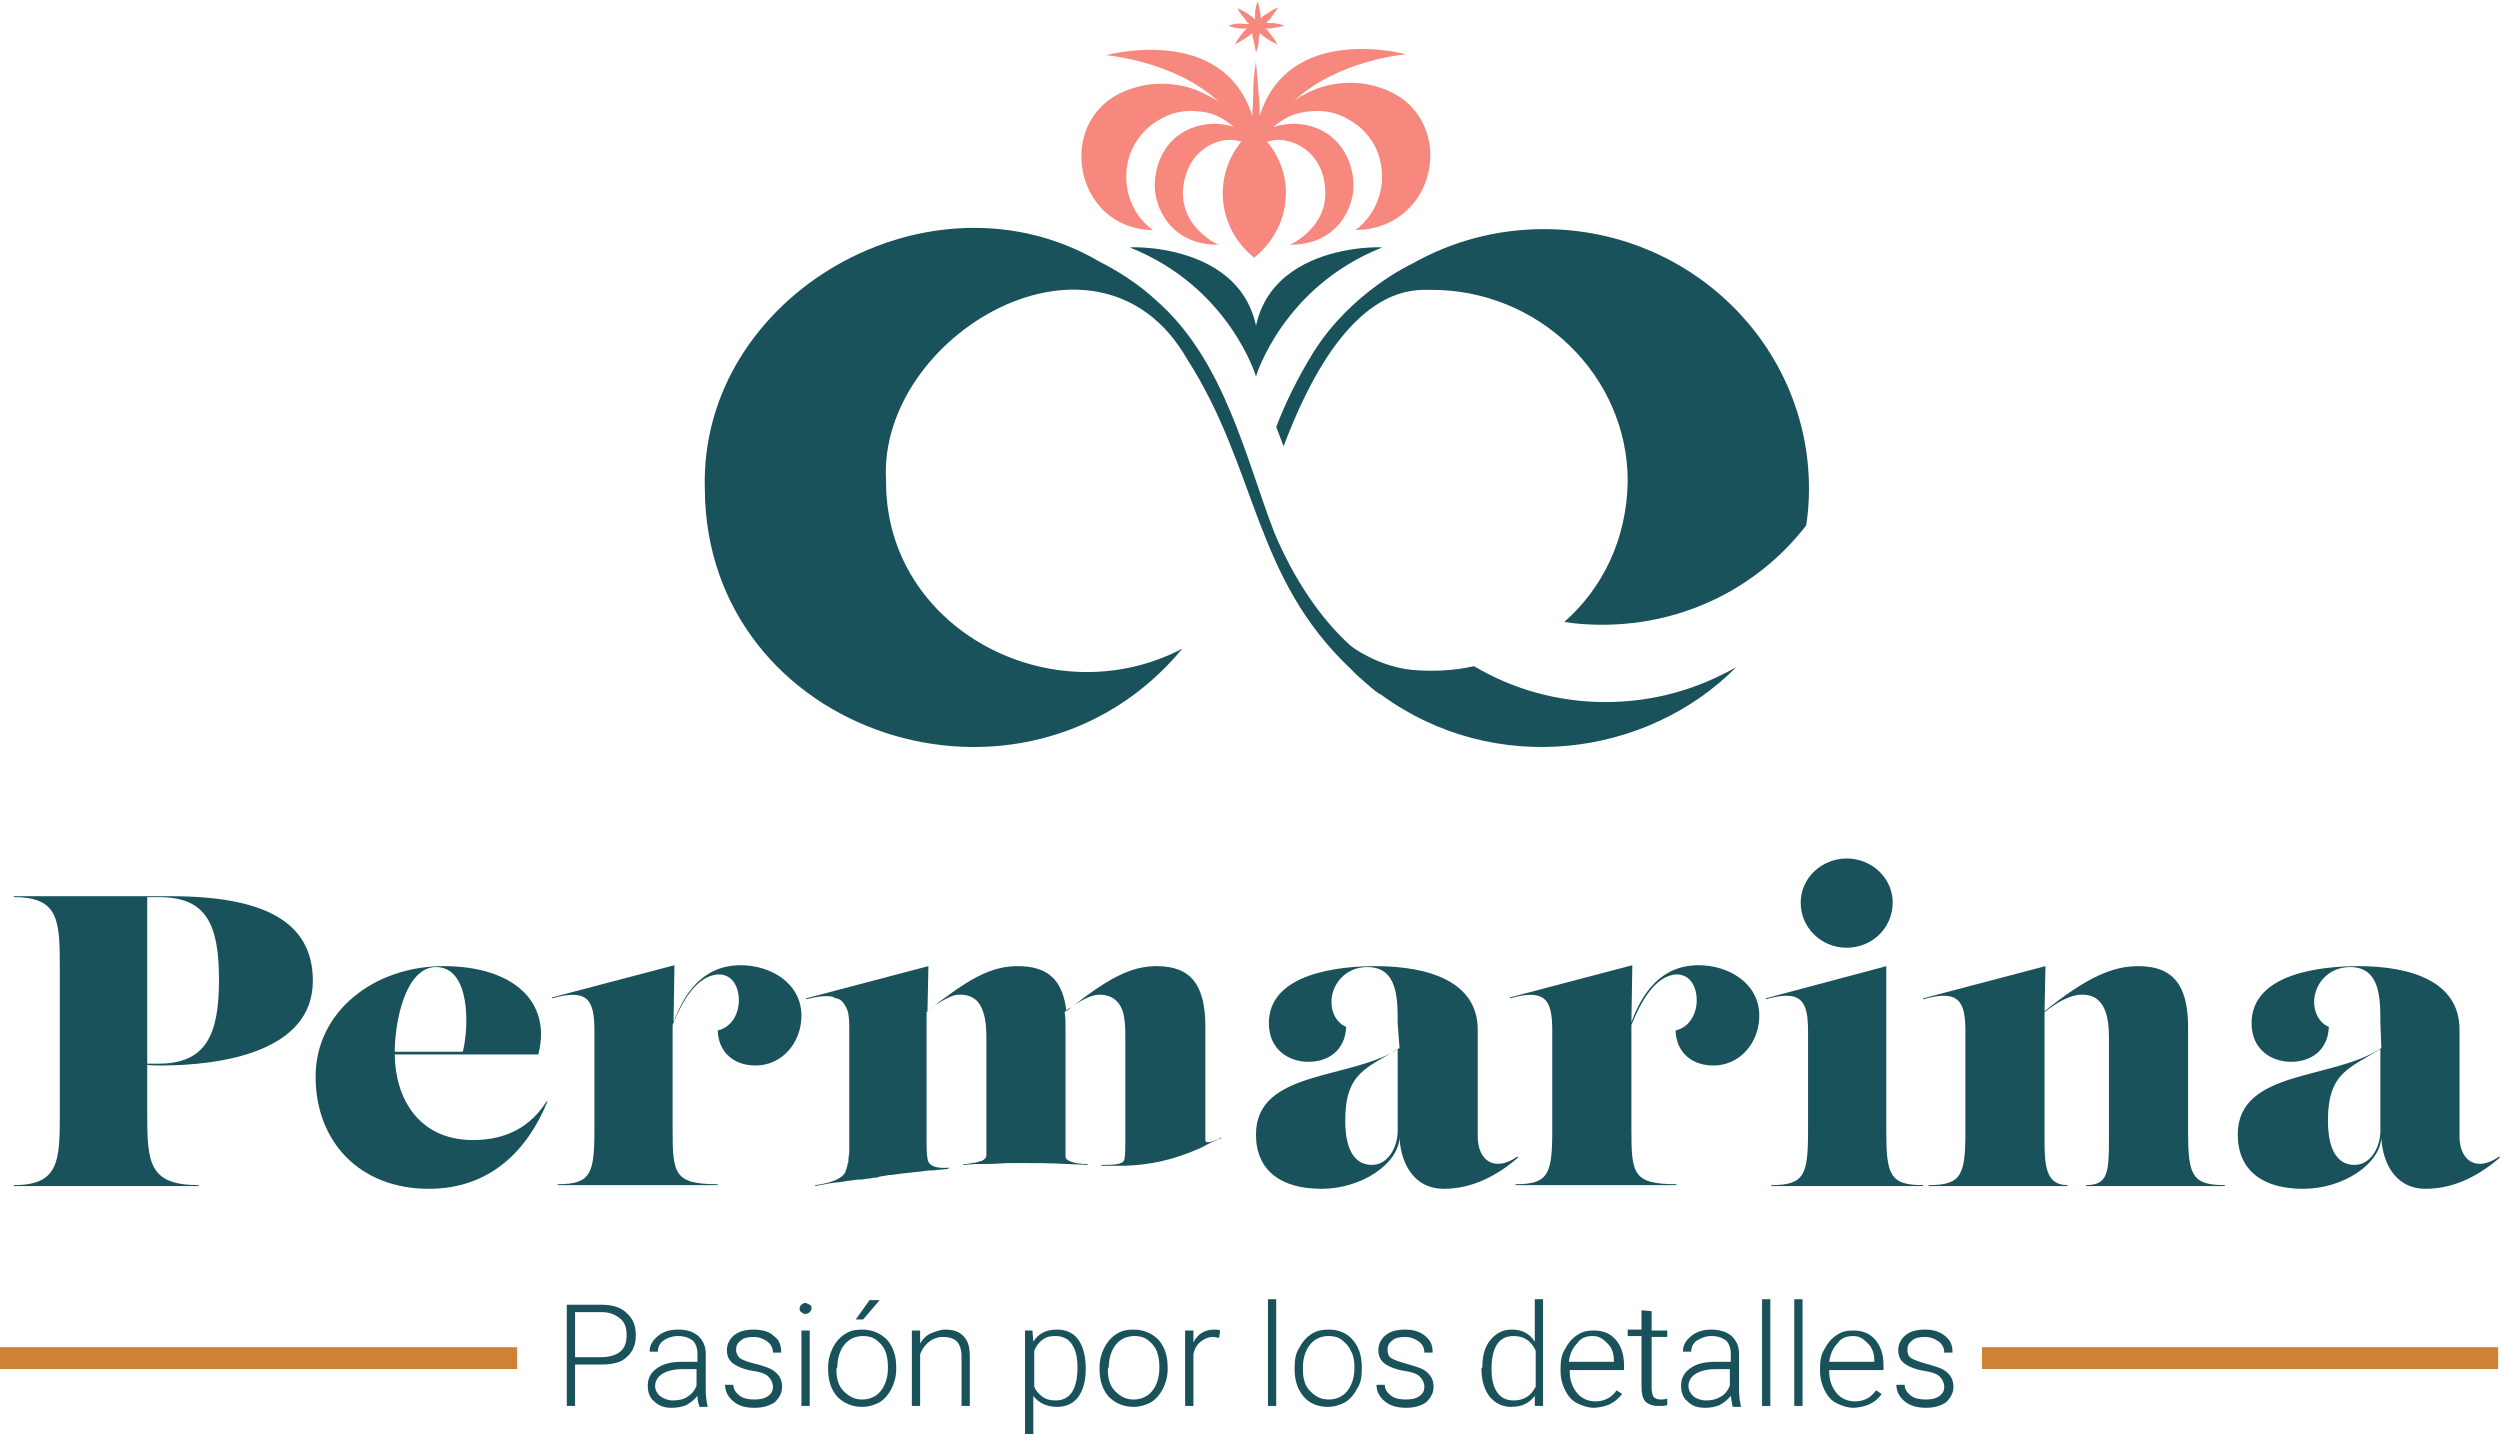 <svg xmlns="http://www.w3.org/2000/svg" xmlns:xlink="http://www.w3.org/1999/xlink" id="Layer_1" x="0px" y="0px" viewBox="0 0 271.7 155.9" style="enable-background:new 0 0 271.7 155.9;" xml:space="preserve"><style type="text/css">	.st0{fill:#19525B;}	.st1{fill:none;stroke:url(#SVGID_1_);stroke-width:2.37;stroke-miterlimit:10;}	.st2{fill:none;stroke:url(#SVGID_00000145741261032036342190000010945321636673803198_);stroke-width:2.37;stroke-miterlimit:10;}	.st3{fill:#F6887D;}</style><path class="st0" d="M62.5,148.3v4.5h-0.9v-11h3.8c1.2,0,2.1,0.3,2.7,0.9c0.7,0.6,1,1.4,1,2.4s-0.3,1.8-1,2.4 c-0.6,0.6-1.6,0.8-2.8,0.8H62.5L62.5,148.3z M62.5,147.5h2.8c0.9,0,1.6-0.2,2.1-0.6c0.5-0.4,0.7-1,0.7-1.8s-0.2-1.4-0.7-1.8 c-0.5-0.4-1.1-0.7-2-0.7h-2.9L62.5,147.5L62.5,147.5z"></path><path class="st0" d="M76,152.8c-0.1-0.3-0.2-0.6-0.2-1.1c-0.3,0.4-0.7,0.7-1.2,1c-0.5,0.2-1,0.3-1.6,0.3c-0.8,0-1.4-0.2-1.9-0.7 c-0.5-0.4-0.7-1-0.7-1.7c0-0.8,0.3-1.4,1-1.9c0.7-0.5,1.6-0.7,2.8-0.7h1.6v-0.9c0-0.6-0.2-1.1-0.5-1.4c-0.4-0.3-0.9-0.5-1.6-0.5 c-0.6,0-1.2,0.2-1.6,0.5c-0.4,0.3-0.6,0.7-0.6,1.2h-0.9c0-0.7,0.3-1.2,0.9-1.7s1.3-0.7,2.2-0.7s1.6,0.2,2.2,0.7 c0.5,0.5,0.8,1.1,0.8,1.9v3.9c0,0.8,0.1,1.4,0.2,1.8v0.1H76L76,152.8z M73.1,152.2c0.6,0,1.2-0.1,1.6-0.4c0.5-0.3,0.8-0.7,1-1.2 v-1.8h-1.6c-0.9,0-1.6,0.2-2.1,0.5s-0.8,0.8-0.8,1.3c0,0.5,0.2,0.8,0.5,1.1C72.1,152,72.6,152.2,73.1,152.2"></path><path class="st0" d="M84,150.7c0-0.4-0.2-0.8-0.5-1.1s-0.9-0.5-1.6-0.6c-0.7-0.1-1.3-0.3-1.7-0.5s-0.7-0.4-0.9-0.7 c-0.2-0.3-0.3-0.6-0.3-1.1c0-0.6,0.3-1.2,0.8-1.6c0.5-0.4,1.2-0.6,2.1-0.6c0.9,0,1.7,0.2,2.2,0.7c0.6,0.4,0.8,1,0.8,1.8H84 c0-0.5-0.2-0.9-0.6-1.2c-0.4-0.3-0.9-0.5-1.5-0.5s-1.1,0.1-1.4,0.4c-0.4,0.3-0.5,0.6-0.5,1s0.2,0.7,0.4,0.9c0.3,0.2,0.8,0.4,1.6,0.6 s1.4,0.4,1.8,0.6s0.7,0.5,0.9,0.8c0.2,0.3,0.3,0.7,0.3,1.1c0,0.7-0.3,1.2-0.8,1.7c-0.6,0.4-1.3,0.6-2.2,0.6c-1,0-1.7-0.2-2.3-0.7 s-0.9-1.1-0.9-1.8h0.9c0,0.5,0.3,0.9,0.7,1.2c0.4,0.3,1,0.4,1.6,0.4c0.6,0,1.1-0.1,1.5-0.4S84,151.1,84,150.7"></path><path class="st0" d="M86.9,142.2c0-0.2,0.1-0.3,0.2-0.4s0.3-0.2,0.4-0.2s0.3,0.1,0.5,0.2s0.2,0.3,0.2,0.4s-0.1,0.3-0.2,0.4 c-0.1,0.1-0.3,0.2-0.5,0.2s-0.3-0.1-0.4-0.2C87,142.6,86.9,142.4,86.9,142.2 M88,152.8h-0.9v-8.2H88V152.8z"></path><path class="st0" d="M90,148.6c0-0.8,0.2-1.5,0.5-2.1s0.7-1.1,1.3-1.5c0.6-0.4,1.2-0.5,1.9-0.5c1.1,0,2,0.4,2.7,1.1 c0.7,0.8,1,1.8,1,3v0.2c0,0.8-0.2,1.5-0.5,2.1s-0.7,1.1-1.3,1.5c-0.6,0.3-1.2,0.5-1.9,0.5c-1.1,0-2-0.4-2.7-1.1c-0.7-0.8-1-1.8-1-3 L90,148.6L90,148.6z M90.9,148.8c0,1,0.2,1.8,0.8,2.4s1.2,0.9,2,0.9s1.5-0.3,2-0.9c0.5-0.6,0.8-1.5,0.8-2.5v-0.2 c0-0.6-0.1-1.2-0.3-1.7c-0.2-0.5-0.6-0.9-1-1.2c-0.4-0.3-0.9-0.4-1.4-0.4c-0.8,0-1.5,0.3-2,0.9c-0.5,0.6-0.8,1.5-0.8,2.5 C90.9,148.7,90.9,148.8,90.9,148.8z M94.5,141.3h1.1l-1.8,2.1h-0.8L94.5,141.3L94.5,141.3z"></path><path class="st0" d="M100,144.6l0,1.4c0.3-0.5,0.7-0.9,1.2-1.1s1-0.4,1.5-0.4c0.9,0,1.5,0.2,2,0.7s0.7,1.2,0.7,2.2v5.4h-0.9v-5.4 c0-0.7-0.2-1.3-0.5-1.6s-0.8-0.5-1.5-0.5c-0.6,0-1.1,0.2-1.5,0.5s-0.8,0.8-1,1.4v5.6h-0.9v-8.2L100,144.6L100,144.6z"></path><path class="st0" d="M118,148.8c0,1.3-0.3,2.3-0.8,3s-1.3,1.1-2.3,1.1c-1.1,0-2-0.4-2.6-1.2v4.2h-0.9v-11.3h0.8l0.1,1.2 c0.6-0.9,1.4-1.3,2.6-1.3c1,0,1.8,0.4,2.3,1.1s0.8,1.8,0.8,3.1L118,148.8L118,148.8z M117.1,148.6c0-1.1-0.2-1.9-0.6-2.5 c-0.4-0.6-1-0.9-1.8-0.9c-0.6,0-1,0.1-1.4,0.4c-0.4,0.3-0.7,0.7-0.9,1.2v3.9c0.2,0.5,0.5,0.8,0.9,1.1s0.9,0.4,1.4,0.4 c0.8,0,1.4-0.3,1.8-0.9C116.9,150.7,117.1,149.8,117.1,148.6"></path><path class="st0" d="M119.5,148.6c0-0.8,0.2-1.5,0.5-2.1s0.7-1.1,1.3-1.5c0.6-0.4,1.2-0.5,1.9-0.5c1.1,0,2,0.4,2.7,1.1 c0.7,0.8,1,1.8,1,3v0.2c0,0.8-0.2,1.5-0.5,2.1s-0.7,1.1-1.3,1.5c-0.6,0.3-1.2,0.5-1.9,0.5c-1.1,0-2-0.4-2.7-1.1c-0.7-0.8-1-1.8-1-3 L119.5,148.6L119.5,148.6z M120.4,148.8c0,1,0.2,1.8,0.8,2.4s1.2,0.9,2,0.9s1.5-0.3,2-0.9c0.5-0.6,0.8-1.5,0.8-2.5v-0.2 c0-0.6-0.1-1.2-0.3-1.7c-0.2-0.5-0.6-0.9-1-1.2c-0.4-0.3-0.9-0.4-1.4-0.4c-0.8,0-1.5,0.3-2,0.9c-0.5,0.6-0.8,1.5-0.8,2.5 C120.4,148.7,120.4,148.8,120.4,148.8z"></path><path class="st0" d="M132.5,145.4c-0.2,0-0.4-0.1-0.6-0.1c-0.6,0-1,0.2-1.4,0.5c-0.4,0.3-0.7,0.8-0.8,1.4v5.6h-0.9v-8.2h0.9v1.3 c0.5-1,1.3-1.4,2.3-1.4c0.2,0,0.4,0,0.6,0.1L132.5,145.4L132.5,145.4z"></path><rect x="137.8" y="141.2" class="st0" width="0.9" height="11.6"></rect><path class="st0" d="M140.7,148.6c0-0.8,0.1-1.5,0.5-2.1c0.3-0.6,0.7-1.1,1.3-1.5s1.2-0.5,1.9-0.5c1.1,0,2,0.4,2.6,1.1 c0.7,0.8,1,1.8,1,3v0.2c0,0.8-0.1,1.5-0.5,2.1c-0.3,0.6-0.7,1.1-1.3,1.5c-0.6,0.3-1.2,0.5-1.9,0.5c-1.1,0-2-0.4-2.6-1.1 c-0.7-0.8-1-1.8-1-3V148.6L140.7,148.6z M141.6,148.8c0,1,0.2,1.8,0.8,2.4s1.2,0.9,2,0.9s1.5-0.3,2-0.9c0.5-0.6,0.8-1.5,0.8-2.5 v-0.2c0-0.6-0.1-1.2-0.4-1.7c-0.2-0.5-0.6-0.9-1-1.2c-0.4-0.3-0.9-0.4-1.4-0.4c-0.8,0-1.5,0.3-2,0.9c-0.5,0.6-0.8,1.5-0.8,2.5V148.8 z"></path><path class="st0" d="M154.8,150.7c0-0.4-0.2-0.8-0.5-1.1s-0.9-0.5-1.6-0.6c-0.7-0.1-1.3-0.3-1.7-0.5c-0.4-0.2-0.7-0.4-0.9-0.7 s-0.3-0.6-0.3-1.1c0-0.6,0.3-1.2,0.8-1.6c0.5-0.4,1.2-0.6,2.1-0.6c0.9,0,1.6,0.2,2.2,0.7s0.8,1,0.8,1.8h-0.9c0-0.5-0.2-0.9-0.6-1.2 c-0.4-0.3-0.9-0.5-1.5-0.5s-1.1,0.1-1.4,0.4c-0.4,0.3-0.5,0.6-0.5,1s0.1,0.7,0.4,0.9c0.3,0.2,0.9,0.4,1.6,0.6s1.4,0.4,1.8,0.6 s0.7,0.5,0.9,0.8s0.3,0.7,0.3,1.1c0,0.7-0.3,1.2-0.8,1.7c-0.6,0.4-1.3,0.6-2.2,0.6c-0.9,0-1.7-0.2-2.3-0.7c-0.6-0.5-0.9-1.1-0.9-1.8 h0.9c0,0.5,0.3,0.9,0.7,1.2s1,0.4,1.6,0.4c0.6,0,1.1-0.1,1.5-0.4S154.8,151.1,154.8,150.7"></path><path class="st0" d="M161.1,148.6c0-1.3,0.3-2.3,0.9-3s1.3-1.1,2.3-1.1c1.1,0,1.9,0.4,2.5,1.3v-4.6h0.9v11.6h-0.9l0-1.1 c-0.6,0.8-1.4,1.2-2.6,1.2c-0.9,0-1.7-0.4-2.3-1.1c-0.6-0.8-0.9-1.8-0.9-3.1L161.1,148.6L161.1,148.6z M162.1,148.8 c0,1.1,0.2,1.9,0.6,2.5s1,0.9,1.8,0.9c1.1,0,1.9-0.5,2.4-1.5v-3.9c-0.5-1.1-1.3-1.6-2.4-1.6c-0.8,0-1.4,0.3-1.8,0.9 C162.3,146.7,162.1,147.6,162.1,148.8"></path><path class="st0" d="M173.3,153c-0.7,0-1.3-0.2-1.9-0.5c-0.6-0.3-1-0.8-1.3-1.4c-0.3-0.6-0.5-1.3-0.5-2.1v-0.3 c0-0.8,0.1-1.5,0.5-2.1c0.3-0.6,0.7-1.1,1.3-1.5s1.1-0.5,1.8-0.5c1,0,1.8,0.3,2.4,1c0.6,0.7,0.9,1.6,0.9,2.8v0.5h-5.9v0.2 c0,0.9,0.3,1.7,0.8,2.3c0.5,0.6,1.2,0.9,2,0.9c0.5,0,0.9-0.1,1.3-0.3c0.4-0.2,0.7-0.5,1-0.9l0.6,0.4 C175.5,152.5,174.6,152.9,173.3,153 M173.1,145.2c-0.7,0-1.3,0.2-1.7,0.8c-0.5,0.5-0.8,1.2-0.9,2h4.9v-0.1c0-0.8-0.2-1.4-0.7-1.9 S173.8,145.2,173.1,145.2"></path><path class="st0" d="M179.5,142.5v2.1h1.7v0.7h-1.7v5.5c0,0.5,0.1,0.8,0.2,1c0.2,0.2,0.4,0.3,0.8,0.3c0.1,0,0.4,0,0.7-0.1l0,0.7 c-0.2,0.1-0.6,0.1-1,0.1c-0.6,0-1.1-0.2-1.4-0.5c-0.3-0.4-0.4-0.9-0.4-1.6v-5.5h-1.5v-0.7h1.5v-2.1L179.5,142.5L179.5,142.5z"></path><path class="st0" d="M188.3,152.8c-0.1-0.3-0.1-0.6-0.2-1.1c-0.3,0.4-0.7,0.7-1.2,1c-0.5,0.2-1,0.3-1.6,0.3c-0.8,0-1.4-0.2-1.9-0.7 c-0.5-0.4-0.7-1-0.7-1.7c0-0.8,0.3-1.4,1-1.9c0.7-0.5,1.6-0.7,2.8-0.7h1.6v-0.9c0-0.6-0.2-1.1-0.5-1.4c-0.4-0.3-0.9-0.5-1.6-0.5 c-0.6,0-1.1,0.2-1.6,0.5c-0.4,0.3-0.6,0.7-0.6,1.2h-0.9c0-0.7,0.3-1.2,0.9-1.7s1.4-0.7,2.2-0.7s1.6,0.2,2.2,0.7 c0.5,0.5,0.8,1.1,0.8,1.9v3.9c0,0.8,0.1,1.4,0.2,1.8v0.1H188.3z M185.4,152.2c0.6,0,1.1-0.1,1.6-0.4c0.5-0.3,0.8-0.7,1-1.2v-1.8 h-1.6c-0.9,0-1.6,0.2-2.1,0.5s-0.8,0.8-0.8,1.3c0,0.5,0.2,0.8,0.5,1.1S184.9,152.2,185.4,152.2"></path><rect x="191.5" y="141.2" class="st0" width="0.9" height="11.6"></rect><rect x="195" y="141.2" class="st0" width="0.9" height="11.6"></rect><path class="st0" d="M201.5,153c-0.7,0-1.3-0.2-1.9-0.5c-0.6-0.3-1-0.8-1.3-1.4c-0.3-0.6-0.5-1.3-0.5-2.1v-0.3 c0-0.8,0.1-1.5,0.5-2.1c0.3-0.6,0.7-1.1,1.3-1.5s1.1-0.5,1.8-0.5c1,0,1.8,0.3,2.4,1c0.6,0.7,0.9,1.6,0.9,2.8v0.5h-5.9v0.2 c0,0.9,0.3,1.7,0.8,2.3c0.5,0.6,1.2,0.9,2,0.9c0.5,0,0.9-0.1,1.3-0.3c0.4-0.2,0.7-0.5,1-0.9l0.6,0.4 C203.8,152.5,202.8,152.9,201.5,153 M201.4,145.2c-0.7,0-1.3,0.2-1.7,0.8c-0.5,0.5-0.8,1.2-0.9,2h4.9v-0.1c0-0.8-0.2-1.4-0.7-1.9 S202.1,145.2,201.4,145.2"></path><path class="st0" d="M211.3,150.7c0-0.4-0.2-0.8-0.5-1.1s-0.9-0.5-1.6-0.6c-0.7-0.1-1.3-0.3-1.7-0.5c-0.4-0.2-0.7-0.4-0.9-0.7 s-0.3-0.6-0.3-1.1c0-0.6,0.3-1.2,0.8-1.6c0.5-0.4,1.2-0.6,2.1-0.6c0.9,0,1.6,0.2,2.2,0.7s0.8,1,0.8,1.8h-0.9c0-0.5-0.2-0.9-0.6-1.2 c-0.4-0.3-0.9-0.5-1.5-0.5s-1.1,0.1-1.4,0.4c-0.4,0.3-0.5,0.6-0.5,1s0.1,0.7,0.4,0.9c0.3,0.2,0.9,0.4,1.6,0.6s1.4,0.4,1.8,0.6 s0.7,0.5,0.9,0.8s0.3,0.7,0.3,1.1c0,0.7-0.3,1.2-0.8,1.7c-0.6,0.4-1.3,0.6-2.2,0.6c-0.9,0-1.7-0.2-2.3-0.7c-0.6-0.5-0.9-1.1-0.9-1.8 h0.9c0,0.5,0.3,0.9,0.7,1.2s1,0.4,1.6,0.4c0.6,0,1.1-0.1,1.5-0.4S211.3,151.1,211.3,150.7"></path><g>			<linearGradient id="SVGID_1_" gradientUnits="userSpaceOnUse" x1="0" y1="10.45" x2="56.16" y2="10.45" gradientTransform="matrix(1 0 0 -1 0 158)">		<stop offset="0" style="stop-color:#CE8238"></stop>		<stop offset="1" style="stop-color:#CE8238"></stop>	</linearGradient>	<polyline class="st1" points="0,147.6 56.2,147.6 56.2,147.6 0,147.6  "></polyline></g><g>			<linearGradient id="SVGID_00000047032294900888977530000009216368989201248141_" gradientUnits="userSpaceOnUse" x1="215.36" y1="10.45" x2="271.53" y2="10.45" gradientTransform="matrix(1 0 0 -1 0 158)">		<stop offset="0" style="stop-color:#CE8238"></stop>		<stop offset="1" style="stop-color:#CE8238"></stop>	</linearGradient>			<polyline style="fill:none;stroke:url(#SVGID_00000047032294900888977530000009216368989201248141_);stroke-width:2.37;stroke-miterlimit:10;" points="  271.5,147.6 215.4,147.6 215.4,147.6 271.5,147.6  "></polyline></g><path class="st0" d="M42.9,114.5c0,4.7,2.5,9.4,8.5,9.4c3.7,0,6.3-1.5,8-4.2l0.1,0c-2.2,5.4-6.3,9.5-12.9,9.5 c-7.5,0-12.3-5.1-12.3-12.2s6.4-12,13.9-12s11.8,3.8,10.3,9.6H42.9L42.9,114.5z M42.9,114.3h7.4c0.7-2.8,0.8-9.2-2.9-9.2 C44,105.1,42.9,111.2,42.9,114.3"></path><path class="st0" d="M73.1,111.4v11.4c0,4.8,0.2,5.9,4.9,5.9v0.1H60.6v-0.1c3.6,0,4-1.1,4-5.9v-10.8c0-3.3-0.7-4.6-4.6-3.5l0-0.1 l13.3-3.5l-0.1,6.2c1.1-3,3.1-6.2,7.3-6.2c3.2,0,6.6,1.9,6.6,5.5c0,2.8-2,5.4-5,5.4c-2.1,0-4-1.2-4.1-3.8c1.6-0.4,2.3-1.9,2.3-3.3 c0-1.3-0.6-2.8-2.2-2.8C75.7,106,74.1,108.9,73.1,111.4"></path><path class="st0" d="M151.9,111.2c0-2.7,0-6.1-3.3-6.1c-2.4,0-3.9,1.9-3.9,3.8c0,1.2,0.6,2.3,1.6,2.7c-0.1,2.6-2,3.8-4.1,3.8 s-4.3-1.3-4.3-4.2c0-5.5,7.8-6.2,11.6-6.2c5.8,0,11.1,1.7,11.1,6.9v11.6c0,2.7,1.9,3.9,4.3,2.2l0.1,0.1c-2.1,1.8-4.8,3.4-8.1,3.4 c-3,0-4.6-2.4-4.8-5.5h0c-0.2,2.8-4.1,5.5-8.5,5.5s-7.1-2-7.1-5.9c0-7.1,10.4-5.9,15.6-9.4L151.9,111.2L151.9,111.2z M151.9,114 c-3.3,2.1-5.7,2.5-5.7,7.8c0,1.7,0.3,4.8,2.9,4.8c1.8,0,2.8-2,2.8-3.7L151.9,114L151.9,114z"></path><path class="st0" d="M177.3,111.4v11.4c0,4.8,0.2,5.9,4.9,5.9v0.1h-17.5v-0.1c3.6,0,4-1.1,4-5.9v-10.8c0-3.3-0.7-4.6-4.6-3.5l0-0.1 l13.3-3.5l-0.1,6.2c1.1-3,3.1-6.2,7.3-6.2c3.2,0,6.6,1.9,6.6,5.5c0,2.8-2,5.4-5,5.4c-2.1,0-4-1.2-4.1-3.8c1.6-0.4,2.3-1.9,2.3-3.3 c0-1.3-0.6-2.8-2.2-2.8C179.9,106,178.3,108.9,177.3,111.4"></path><path class="st0" d="M192.5,128.9v-0.1c3.6,0,4-1.1,4-5.9v-10.8c0-3.3-0.7-4.6-4.6-3.5l0-0.1L205,105v17.9c0,4.8,0.4,5.9,4,5.9v0.1 L192.5,128.9L192.5,128.9z M205.7,98.1c0,2.7-2.2,4.9-5,4.9s-5-2.2-5-4.9s2.3-4.8,5-4.8S205.7,95.4,205.7,98.1"></path><path class="st0" d="M226.7,128.9v-0.1c2.4,0,2.5-1.4,2.5-5v-11c0-1.8-0.2-4.7-2.9-4.7c-1.3,0-2.7,0.8-4.1,1.9v13.8 c0,2.8,0.1,5,2.5,5v0.1h-15.1v-0.1c3.6,0,4-1.1,4-5.9v-10.8c0-3.3-0.7-4.6-4.6-3.5l0-0.1l13.3-3.5l-0.1,4.9 c4.6-3.7,7.4-4.9,10.2-4.9c3.7,0,5.4,2,5.4,6.6v11.3c0,4.8,0.4,5.9,4,5.9v0.1L226.7,128.9L226.7,128.9z"></path><path class="st0" d="M258.7,111.2c0-2.7,0-6.1-3.3-6.1c-2.4,0-3.9,1.9-3.9,3.8c0,1.2,0.6,2.3,1.6,2.7c-0.1,2.6-2,3.8-4.1,3.8 s-4.3-1.3-4.3-4.2c0-5.5,7.8-6.2,11.6-6.2c5.8,0,11,1.7,11,6.9v11.6c0,2.7,1.9,3.9,4.3,2.2l0.1,0.1c-2.1,1.8-4.8,3.4-8.1,3.4 c-3,0-4.6-2.4-4.8-5.5h0c-0.2,2.8-4.1,5.5-8.5,5.5s-7.1-2-7.1-5.9c0-7.1,10.4-5.9,15.6-9.4L258.7,111.2L258.7,111.2z M258.7,114 c-3.3,2.1-5.7,2.5-5.7,7.8c0,1.7,0.3,4.8,2.9,4.8c1.8,0,2.8-2,2.8-3.7L258.7,114L258.7,114z"></path><path class="st0" d="M188.7,72.5c-4.2,2.4-9,3.8-14.2,3.8s-10.1-1.4-14.3-3.9c-2.2,0.5-4.5,0.6-6.8,0.4c-3.6-0.4-6.4-2.4-6.7-2.7 c-3.2-2.9-6.1-7.2-8.2-12.2c-3.1-8-5.4-18.8-12.9-25.3h0c-2.8-2.6-6-4.1-6-4.1C101.2,17.6,76,32,76.6,53.1 c0.1,26.8,34.7,38.1,51.9,17.4c-14.2,7.4-32.3-2.2-32.2-18.2c-1-15.9,23.1-30,32.7-13.3c7.7,12,7.2,23.7,17.8,33.7 c0.2,0.2,0.4,0.4,0.6,0.6c0.3,0.3,0.7,0.6,1,0.9c0.5,0.4,1,0.9,1.5,1.2c0.1,0,0.1,0.1,0.2,0.1v0C162.4,84.5,179,82.3,188.7,72.5"></path><path class="st0" d="M167.8,24.9c-5.1,0-10,1.3-14.4,3.8c0,0-6.5,3-10.6,9.5c-1.8,2.9-3.1,5.6-4.1,8.2l0.8,2.1 c2.5-6.6,7.4-17,15.3-17c0.2,0,0.4,0,0.6,0c11.8-0.1,21.5,9.3,21.5,20.8c-0.1,6.4-2.8,11.7-6.9,15.3c1.3,0.2,2.7,0.3,4.1,0.3 c9.1,0,17.1-4.2,22.2-10.8c0.2-1.3,0.3-2.6,0.3-4C196.6,37.5,183.7,24.9,167.8,24.9"></path><path class="st0" d="M132.4,123.8c-0.5,0.2-1.4,0.6-1.4,0.1c0-0.3,0-0.6,0-1v-11.3c0-4.6-1.6-6.6-5.3-6.6c-2.8,0-5.3,1.3-9.8,4.9 c-0.4-3.4-2-4.9-5.3-4.9c-2.4,0-4.5,0.9-8,3.5c-0.6,0.4-1.1,0.9-1.8,1.4l0.1-4.9l-13.3,3.5l0,0l0,0v0l0,0.1l0,0l0,0 c1.2-0.3,2-0.4,2.7-0.3c0.1,0,0.2,0,0.3,0.1c0.2,0.1,0.4,0.1,0.6,0.2c0.4,0.2,0.7,0.7,0.9,1.2c0.2,0.6,0.2,1.4,0.2,2.4v10.8 c0,0,0,0,0,0.1c0,0.2,0,0.4,0,0.6c0,0.1,0,0.1,0,0.2c0,0.1,0,0.3,0,0.4c0,0.1,0,0.1,0,0.2c0,0.1,0,0.3,0,0.4c0,0.1,0,0.1,0,0.2 c0,0.3-0.1,0.7-0.1,1c0,0,0,0.1,0,0.1c0,0.1,0,0.2-0.1,0.3c0,0,0,0.1,0,0.1c0,0.1,0,0.2-0.1,0.3c0,0,0,0.1,0,0.1 c0,0.1-0.1,0.2-0.1,0.3c0,0,0,0,0,0c-0.4,1.2-3.3,1.5-3.3,1.5l0,0v0.1l0,0l1.6-0.3l0.7-0.1l0.2,0c0.6-0.1,1.3-0.2,2.1-0.3 c0.1,0,0.2,0,0.3,0c0.3,0,0.6-0.1,0.8-0.1c0.2,0,0.5-0.1,0.7-0.1c0.2,0,0.3,0,0.5-0.1c0.4-0.1,0.7-0.1,1.1-0.2c0.1,0,0.1,0,0.2,0 c1.3-0.2,2.8-0.3,4.2-0.5l0,0l0,0l0,0c0.1,0,0.2,0,0.4,0c0.6-0.1,1.5-0.1,1.7-0.2h0l0,0l0,0v-0.1l0,0c0,0-2.2,0.3-2.3-1l0,0l0,0v0 c-0.1-0.6-0.1-1.2-0.1-1.9V110c1-0.9,2.1-1.5,2.9-1.8c0.3-0.1,0.6-0.1,0.8-0.1c0.8,0,1.4,0.3,1.8,0.7c0.9,1,1,2.7,1,4v11 c0,0.7,0,1.3,0,1.8l0,0l0,0l0,0c0,0.2-0.2,0.4-0.4,0.5c0,0,0,0,0,0c-0.1,0.1-0.2,0.1-0.3,0.1c-0.4,0.2-1,0.2-1.4,0.3 c-0.1,0-0.2,0-0.2,0c-0.1,0-0.2,0-0.2,0l0,0l0,0v0.1c0.3,0,1-0.1,1.6-0.1c0,0,0.1,0,0.1,0s0.1,0,0.1,0s0.1,0,0.1,0c0,0,0.1,0,0.1,0 c0.2,0,0.4,0,0.5,0c0.1,0,0.1,0,0.1,0c0.9,0,1.8-0.1,2.6-0.1c0.2,0,0.3,0,0.4,0c2.1,0,3.9,0,5.6,0.1l0,0l0,0l0,0l2.3,0.1l0,0l0,0 v-0.1c0,0-0.1,0-0.3,0c-0.6,0-2.1-0.2-2.1-0.8l0,0l0,0l0,0l0,0c0-0.6,0-1.2,0-2c0,0,0,0,0,0c0-0.3,0-0.5,0-0.8v-11.3 c0-0.6,0-1.1-0.1-1.6c0.2-0.2,0.4-0.4,0.7-0.5c1.2-0.9,2.3-1.4,3.1-1.4c0.4,0,0.8,0.1,1.1,0.2c1,0.4,1.5,1.4,1.6,2.5 c0.1,0.7,0.1,1.4,0.1,2v11c0,0,0,0,0,0.1c0,0.8,0,1.5-0.1,2.1c-0.1,0.6-1.4,0.6-2.1,0.6c-0.2,0-0.4,0-0.4,0l0,0l0,0v0.1l0,0 c0.1,0,0.2,0,0.2,0c0,0,0,0,0,0c0.1,0,0.2,0,0.3,0c0,0,0.1,0,0.1,0c0.1,0,0.2,0,0.3,0c0.1,0,0.1,0,0.2,0c0,0,0.1,0,0.1,0 c0.6,0,1.2,0,1.3,0l0,0l0,0c0,0,0,0,0,0h0c2.8-0.1,5.2-0.6,8.2-1.9c0.1-0.1,0.3-0.1,0.4-0.2l0,0l0,0l0,0c0,0,0.7-0.4,1.2-0.6 C132.2,123.9,132.3,123.9,132.4,123.8c0.1,0,0.3-0.1,0.3-0.1v-0.1C132.7,123.6,132.6,123.7,132.4,123.8L132.4,123.8z"></path><path class="st0" d="M17.4,115.8c6.7,0,16.6-1.5,16.6-9.2c0-6.5-5.4-9.2-15.5-9.2h-17v0.1c5,0,5,2.6,5,8v15.3c0,5.3,0,8-5,8v0.1 h20.1v-0.1c-5.5,0-5.6-2.5-5.6-8v-5.1C16,115.8,17.4,115.8,17.4,115.8z M16,97.5h1.3c5.1,0,6.5,2.9,6.5,9s-1.5,9.1-6.6,9.1H16 L16,97.5L16,97.5z"></path><g>	<path class="st0" d="M136.5,40.9c0,0-2.9-9.7-13.7-14C122.8,26.8,139,26.3,136.5,40.9"></path>	<path class="st0" d="M136.5,40.9c0,0,2.9-9.7,13.7-14C150.3,26.8,134,26.3,136.5,40.9"></path></g><g>	<path class="st3" d="M133.5,2.8c0.5,0.2,1,0.3,1.5,0.3c0.2,0,0.4,0,0.5,0c-0.1,0.1-0.3,0.3-0.4,0.4c-0.3,0.4-0.6,0.8-0.9,1.3  c0.5-0.2,0.9-0.5,1.4-0.8c0.2-0.1,0.3-0.3,0.5-0.4c0,0.2,0,0.4,0.1,0.6c0.1,0.5,0.2,1,0.3,1.5c0.2-0.5,0.3-1,0.3-1.5  c0-0.2,0.1-0.4,0.1-0.6c0.2,0.1,0.3,0.3,0.5,0.4c0.4,0.3,0.9,0.6,1.4,0.8c-0.2-0.5-0.6-0.9-0.9-1.3c-0.1-0.2-0.2-0.3-0.4-0.4  c0.2,0,0.4,0,0.6,0c0.5-0.1,1-0.2,1.5-0.3c-0.5-0.2-1-0.3-1.5-0.3c-0.2,0-0.4,0-0.5,0c0.1-0.1,0.3-0.3,0.4-0.4  c0.3-0.4,0.6-0.8,0.9-1.3c-0.5,0.2-0.9,0.5-1.4,0.8c-0.2,0.1-0.4,0.3-0.5,0.4c0-0.1,0-0.3,0-0.4c-0.1-0.5-0.2-1-0.3-1.5  c-0.2,0.5-0.3,1-0.3,1.5c0,0.1,0,0.3,0,0.5c-0.2-0.1-0.3-0.3-0.5-0.4c-0.4-0.3-0.9-0.6-1.4-0.8c0.2,0.5,0.6,0.9,0.9,1.3  c0.1,0.2,0.2,0.3,0.4,0.4c-0.2,0-0.4,0-0.5,0C134.5,2.5,134,2.6,133.5,2.8L133.5,2.8z"></path>	<polygon class="st3" points="136.5,28 136.5,28 136.5,28  "></polygon>	<path class="st3" d="M150.2,9.6c-1.1-0.4-2.2-0.6-3.4-0.6c-1.8,0-3.5,0.4-5.1,1.3c0,0-0.5,0.2-1.1,0.7c4.8-4.5,12.2-5.1,12.2-5.1  s-12.7-3.5-15.9,6.7c0-0.8,0-1.6-0.1-2.3c-0.1-1.2-0.2-2.4-0.3-3.6c-0.2,1.2-0.3,2.4-0.3,3.6c0,0.8-0.1,1.6-0.1,2.3  C132.9,2.5,120.2,6,120.2,6s7.5,0.6,12.3,5.1c-0.7-0.5-1.2-0.7-1.2-0.7c-1.6-0.9-3.3-1.3-5.1-1.3c-1.2,0-2.3,0.2-3.4,0.6  c-8.3,2.8-6.3,15.1,2.4,15.3c0,0,0.1,0,0.1,0l0,0c-1.8-1.3-2.9-3.4-2.9-5.8s1.1-4.3,2.7-5.6c1.5-1.1,3-1.7,5.1-1.5  c1.7,0.1,2.8,0.8,3.9,1.7c-0.9-0.3-2.1-0.5-3.5-0.2c-3.5,0.7-5.1,3.7-5.1,6.6c0,2.2,1.6,6.4,6.9,6.4c0,0-4.3-1.9-3.8-6.3  c0.4-3.5,3-5.1,5.1-5.1c0.4,0,0.9,0.1,1.2,0.2c-3.1,3.8-2.6,9.4,1.4,12.6c4-3.2,4.6-8.8,1.4-12.6c0.4-0.1,0.8-0.2,1.2-0.2  c2.1,0,4.8,1.6,5.1,5.1c0.5,4.4-3.8,6.3-3.8,6.3c5.3,0,6.9-4.2,6.9-6.4c0-2.9-1.7-5.9-5.1-6.6c-1.4-0.3-2.6-0.1-3.6,0.2  c1-0.9,2.3-1.6,4-1.7c2.1-0.2,3.6,0.4,5.1,1.5c1.7,1.3,2.7,3.3,2.7,5.6s-1.1,4.5-2.9,5.8l0,0c0,0,0.1,0,0.1,0  C156.5,24.8,158.5,12.5,150.2,9.6L150.2,9.6z"></path></g></svg>